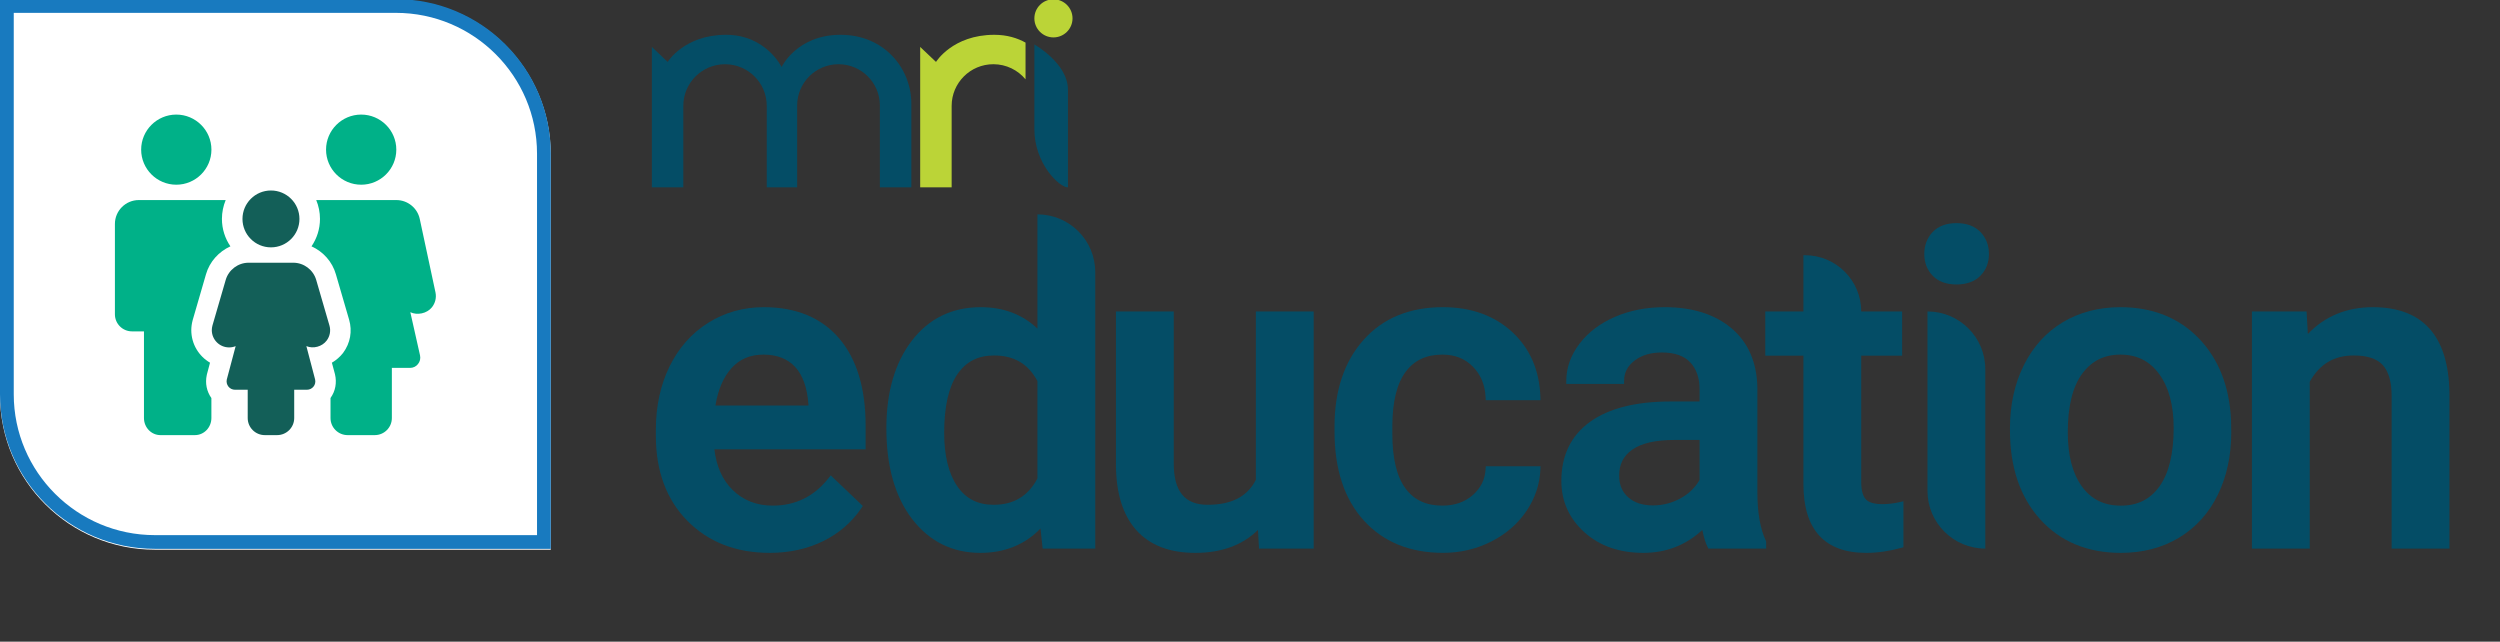 <svg width="300" height="77" viewBox="0 0 300 77" fill="none" xmlns="http://www.w3.org/2000/svg">
<rect x="0" y="0" width="300" height="77" fill="#333333" stroke="none"/>
<g clip-path="url(#clip0_1531_13269)">
<path d="M66.093 65.965H18.581C8.347 65.965 0 57.691 0 47.419V0H47.511C57.745 0 66.093 8.274 66.093 18.545V65.965Z" fill="white"/>
<path d="M78.223 22.483H81.998V12.703C81.998 9.943 84.239 7.707 87.004 7.707C89.769 7.707 92.01 9.943 92.01 12.703V22.483H95.659V12.661C95.659 9.924 97.881 7.707 100.622 7.707C103.364 7.707 105.585 9.924 105.585 12.661V22.483H109.362V12.449C109.362 8.221 106.126 4.176 100.865 4.176C95.606 4.176 93.792 8.046 93.792 8.046C93.792 8.046 91.925 4.176 87.121 4.176C82.11 4.176 80.121 7.431 80.121 7.431L78.223 5.633V22.483Z" fill="#044D66"/>
<path d="M123.064 5.112C122.093 4.573 120.858 4.176 119.32 4.176C114.309 4.176 112.321 7.431 112.321 7.431L110.422 5.632V22.483H114.198V12.703C114.198 9.943 116.439 7.706 119.203 7.706C120.757 7.706 122.146 8.413 123.064 9.522V5.112Z" fill="#BBD437"/>
<path d="M128.154 22.484C127.093 22.484 124.125 19.605 124.125 15.497V5.335C124.125 5.335 128.154 7.601 128.154 10.755V22.484Z" fill="#044D66"/>
<path d="M128.703 2.204C128.703 3.466 127.678 4.489 126.414 4.489C125.149 4.489 124.125 3.466 124.125 2.204C124.125 0.942 125.149 -0.082 126.414 -0.082C127.678 -0.082 128.703 0.942 128.703 2.204Z" fill="#BBD437"/>
<path d="M103.873 53.922H85.729C85.96 55.947 86.687 57.578 87.893 58.774C89.167 60.037 90.793 60.676 92.729 60.676C95.467 60.676 97.728 59.555 99.451 57.344L99.685 57.044L103.538 60.715L103.377 60.955C102.234 62.658 100.688 63.997 98.782 64.935C96.883 65.868 94.725 66.343 92.369 66.343C88.331 66.343 85.008 65.052 82.494 62.507C79.979 59.962 78.705 56.535 78.705 52.32V51.551C78.705 48.738 79.257 46.188 80.347 43.97C81.441 41.741 83.002 39.98 84.985 38.736C86.969 37.491 89.211 36.861 91.648 36.861C95.524 36.861 98.566 38.118 100.691 40.6C102.803 43.066 103.873 46.585 103.873 51.063V53.922ZM97.012 48.548C96.881 46.573 96.349 45.049 95.43 44.045C94.526 43.056 93.244 42.553 91.623 42.553C89.997 42.553 88.724 43.103 87.729 44.233C86.789 45.3 86.158 46.79 85.851 48.666H97.012V48.548Z" fill="#044D66"/>
<path d="M124.492 25.724C128.323 25.724 131.429 28.824 131.429 32.648V65.83H125.118L124.86 63.42C122.993 65.361 120.566 66.344 117.637 66.344C114.282 66.344 111.531 64.977 109.457 62.283C107.405 59.616 106.364 55.954 106.364 51.398C106.364 47.063 107.392 43.525 109.418 40.885C111.466 38.216 114.248 36.862 117.688 36.862C120.411 36.862 122.696 37.726 124.492 39.433V25.724ZM124.492 45.733C123.395 43.663 121.69 42.657 119.282 42.657C117.363 42.657 115.924 43.392 114.887 44.906C113.835 46.44 113.301 48.806 113.301 51.936C113.301 54.675 113.83 56.833 114.873 58.35C115.903 59.847 117.328 60.574 119.231 60.574C121.64 60.574 123.362 59.542 124.492 57.421V45.733Z" fill="#044D66"/>
<path d="M157.642 37.374V65.83H151.083L150.957 63.592C149.1 65.418 146.576 66.344 143.437 66.344C140.331 66.344 137.938 65.414 136.326 63.583C134.725 61.765 133.914 59.117 133.914 55.709V37.374H140.85V55.632C140.85 58.958 142.176 60.574 144.903 60.574C147.788 60.574 149.686 59.595 150.704 57.578V37.374H157.642Z" fill="#044D66"/>
<path d="M178.288 55.953H184.864L184.849 56.311C184.778 58.095 184.214 59.783 183.171 61.327C182.131 62.865 180.703 64.1 178.926 64.996C177.154 65.889 175.216 66.341 173.165 66.341C169.19 66.341 165.99 65.034 163.653 62.456C161.325 59.888 160.144 56.306 160.144 51.807V51.165C160.144 46.872 161.316 43.38 163.626 40.787C165.946 38.181 169.147 36.861 173.14 36.861C176.523 36.861 179.322 37.863 181.461 39.84C183.604 41.821 184.745 44.453 184.849 47.665L184.861 48.02H178.287L178.273 47.691C178.208 46.194 177.692 44.951 176.739 43.991C175.777 43.023 174.584 42.553 173.088 42.553C171.162 42.553 169.722 43.225 168.684 44.61C167.636 46.005 167.097 48.177 167.081 51.065V52.064C167.081 54.987 167.607 57.186 168.647 58.596C169.675 59.996 171.129 60.676 173.087 60.676C174.554 60.676 175.783 60.248 176.742 59.403C177.707 58.551 178.208 57.531 178.272 56.281L178.288 55.955V55.953Z" fill="#044D66"/>
<path d="M211.94 65.051V65.83H205.008L204.912 65.644C204.671 65.18 204.464 64.506 204.278 63.594C202.317 65.419 199.938 66.343 197.195 66.343C194.327 66.343 191.948 65.51 190.125 63.868C188.292 62.216 187.363 60.145 187.363 57.711C187.363 54.648 188.523 52.261 190.81 50.617C193.063 48.998 196.31 48.178 200.461 48.178H203.948V46.7C203.948 45.36 203.573 44.278 202.832 43.483C202.097 42.697 200.945 42.297 199.407 42.297C198.07 42.297 196.965 42.63 196.122 43.289C195.294 43.936 194.891 44.732 194.891 45.725V46.069H187.954V45.725C187.954 44.132 188.488 42.625 189.542 41.244C190.584 39.876 192.019 38.791 193.806 38.019C195.581 37.25 197.587 36.861 199.767 36.861C203.092 36.861 205.788 37.713 207.78 39.393C209.788 41.085 210.832 43.491 210.886 46.54V59.071C210.886 61.507 211.229 63.469 211.907 64.904L211.94 65.051ZM203.948 57.595V52.793H200.924C198.692 52.793 197.002 53.178 195.9 53.938C194.823 54.681 194.3 55.704 194.3 57.068C194.3 58.174 194.654 59.026 195.381 59.673C196.108 60.322 197.109 60.65 198.352 60.65C199.522 60.65 200.638 60.363 201.67 59.795C202.667 59.247 203.432 58.506 203.947 57.595H203.948Z" fill="#044D66"/>
<path d="M228.412 60.151V65.67L228.16 65.74C226.713 66.14 225.298 66.344 223.953 66.344C218.948 66.344 216.409 63.56 216.409 58.069V42.681H211.833V37.374H216.409V30.625H216.584C220.318 30.625 223.346 33.646 223.346 37.374H228.258V42.681H223.346V57.839C223.346 58.807 223.529 59.503 223.889 59.907C224.239 60.298 224.909 60.496 225.882 60.496C226.573 60.496 227.282 60.413 227.99 60.249L228.412 60.151Z" fill="#044D66"/>
<path d="M231.923 33.087C231.254 32.395 230.914 31.519 230.914 30.482C230.914 29.43 231.253 28.541 231.921 27.84C232.594 27.134 233.557 26.776 234.78 26.776C236.003 26.776 236.969 27.133 237.651 27.839C238.329 28.539 238.673 29.429 238.673 30.481C238.673 31.52 238.329 32.397 237.649 33.089C236.968 33.784 236.002 34.136 234.78 34.136C233.555 34.136 232.594 33.782 231.923 33.087ZM238.235 44.299V65.83C234.404 65.83 231.298 62.73 231.298 58.907V37.375C235.13 37.375 238.235 40.475 238.235 44.299Z" fill="#044D66"/>
<path d="M267.752 51.88C267.752 54.664 267.209 57.184 266.136 59.377C265.058 61.583 263.491 63.315 261.479 64.525C259.471 65.733 257.123 66.345 254.501 66.345C250.491 66.345 247.235 64.99 244.82 62.318C242.416 59.656 241.196 56.069 241.196 51.655V51.346C241.196 48.585 241.753 46.062 242.852 43.842C243.957 41.61 245.532 39.87 247.534 38.669C249.534 37.47 251.86 36.862 254.448 36.862C258.282 36.862 261.44 38.114 263.837 40.585C266.225 43.047 267.534 46.352 267.726 50.406L267.752 51.88ZM260.84 51.346C260.84 48.629 260.254 46.452 259.095 44.877C257.944 43.314 256.425 42.554 254.448 42.554C252.506 42.554 251.008 43.301 249.865 44.841C248.716 46.39 248.133 48.76 248.133 51.886C248.133 54.654 248.708 56.844 249.841 58.393C250.965 59.93 252.49 60.678 254.5 60.678C256.509 60.678 258.027 59.92 259.143 58.358C260.269 56.782 260.84 54.423 260.84 51.346Z" fill="#044D66"/>
<path d="M293.932 47.133V65.83H286.994V47.496C286.994 45.83 286.639 44.591 285.939 43.813C285.247 43.045 284.075 42.657 282.454 42.657C280.077 42.657 278.346 43.69 277.167 45.814V65.83H270.23V37.375H276.789L276.941 40.076C278.984 37.943 281.605 36.862 284.743 36.862C290.736 36.862 293.827 40.317 293.932 47.133Z" fill="#044D66"/>
<g clip-path="url(#clip1_1531_13269)">
<path d="M47.511 1.543C56.847 1.543 64.443 9.124 64.443 18.442V64.215H18.581C9.245 64.215 1.65 56.634 1.65 47.316V1.543H47.511ZM47.511 -0.104H0V47.316C0 57.587 8.347 65.861 18.581 65.861H66.093V18.442C66.093 8.171 57.745 -0.104 47.511 -0.104Z" fill="#187ABF"/>
<path d="M32.515 29.683C34.403 29.683 35.934 28.156 35.934 26.271C35.934 24.387 34.403 22.859 32.515 22.859C30.627 22.859 29.097 24.387 29.097 26.271C29.097 28.156 30.627 29.683 32.515 29.683Z" fill="#135F58"/>
<path d="M39.531 39.054L37.947 33.6C37.596 32.379 36.463 31.526 35.19 31.526H29.839C28.567 31.526 27.433 32.379 27.082 33.599L25.496 39.055C25.443 39.253 25.416 39.442 25.416 39.618C25.416 40.761 26.348 41.69 27.492 41.69C27.769 41.69 28.035 41.636 28.279 41.536L27.214 45.543C27.149 45.846 27.222 46.157 27.415 46.396C27.606 46.633 27.892 46.769 28.198 46.769H29.725V50.167C29.725 51.296 30.645 52.214 31.776 52.214H33.253C34.384 52.214 35.305 51.296 35.305 50.167V46.769H36.831C37.144 46.769 37.433 46.629 37.626 46.385C37.816 46.145 37.885 45.834 37.811 45.526L36.764 41.535C37.593 41.877 38.647 41.607 39.204 40.863C39.596 40.339 39.715 39.679 39.531 39.054Z" fill="#135F58"/>
<path d="M21.155 22.165C23.48 22.165 25.371 20.277 25.371 17.957C25.371 15.638 23.48 13.75 21.155 13.75C18.83 13.75 16.939 15.638 16.939 17.957C16.939 20.277 18.83 22.165 21.155 22.165Z" fill="#00B188"/>
<path d="M23.119 38.422C23.012 38.831 22.955 39.233 22.955 39.618C22.955 41.28 23.857 42.738 25.203 43.524L24.834 44.908L24.809 45.023C24.604 45.981 24.801 46.972 25.367 47.767V50.167C25.367 51.297 24.481 52.214 23.39 52.214H19.254C18.162 52.214 17.276 51.297 17.276 50.167V39.765H15.84C14.708 39.765 13.789 38.848 13.789 37.718V26.874C13.789 25.293 15.077 24.007 16.661 24.007H27.082C26.795 24.703 26.631 25.473 26.631 26.268C26.631 27.488 27.009 28.618 27.649 29.56C26.262 30.191 25.154 31.395 24.719 32.91L23.119 38.422Z" fill="#00B188"/>
<path d="M43.342 22.165C45.666 22.165 47.557 20.277 47.557 17.957C47.557 15.638 45.666 13.75 43.342 13.75C41.017 13.75 39.126 15.638 39.126 17.957C39.126 20.277 41.017 22.165 43.342 22.165Z" fill="#00B188"/>
<path d="M51.832 36.874C51.216 37.636 50.067 37.857 49.239 37.464L50.404 42.648C50.486 43.017 50.396 43.402 50.158 43.688C49.928 43.983 49.583 44.147 49.206 44.147H47.023V50.167C47.023 51.297 46.104 52.214 44.971 52.214H41.714C40.581 52.214 39.662 51.297 39.662 50.167V47.759C40.245 46.948 40.442 45.932 40.196 44.9L39.826 43.524C40.343 43.221 40.811 42.82 41.18 42.337C42.034 41.182 42.296 39.741 41.894 38.365L40.31 32.926C39.876 31.395 38.776 30.191 37.381 29.56C38.021 28.618 38.398 27.488 38.398 26.268C38.398 25.473 38.234 24.703 37.947 24.007H47.565C48.91 24.007 50.092 24.957 50.371 26.276L52.258 35.089C52.39 35.719 52.234 36.366 51.832 36.874Z" fill="#00B188"/>
</g>
</g>
<defs>
<clipPath id="clip0_1531_13269">
<rect width="300" height="77" fill="white"/>
</clipPath>
<clipPath id="clip1_1531_13269">
<rect width="66.093" height="65.965" fill="white"/>
</clipPath>
</defs>
</svg>
